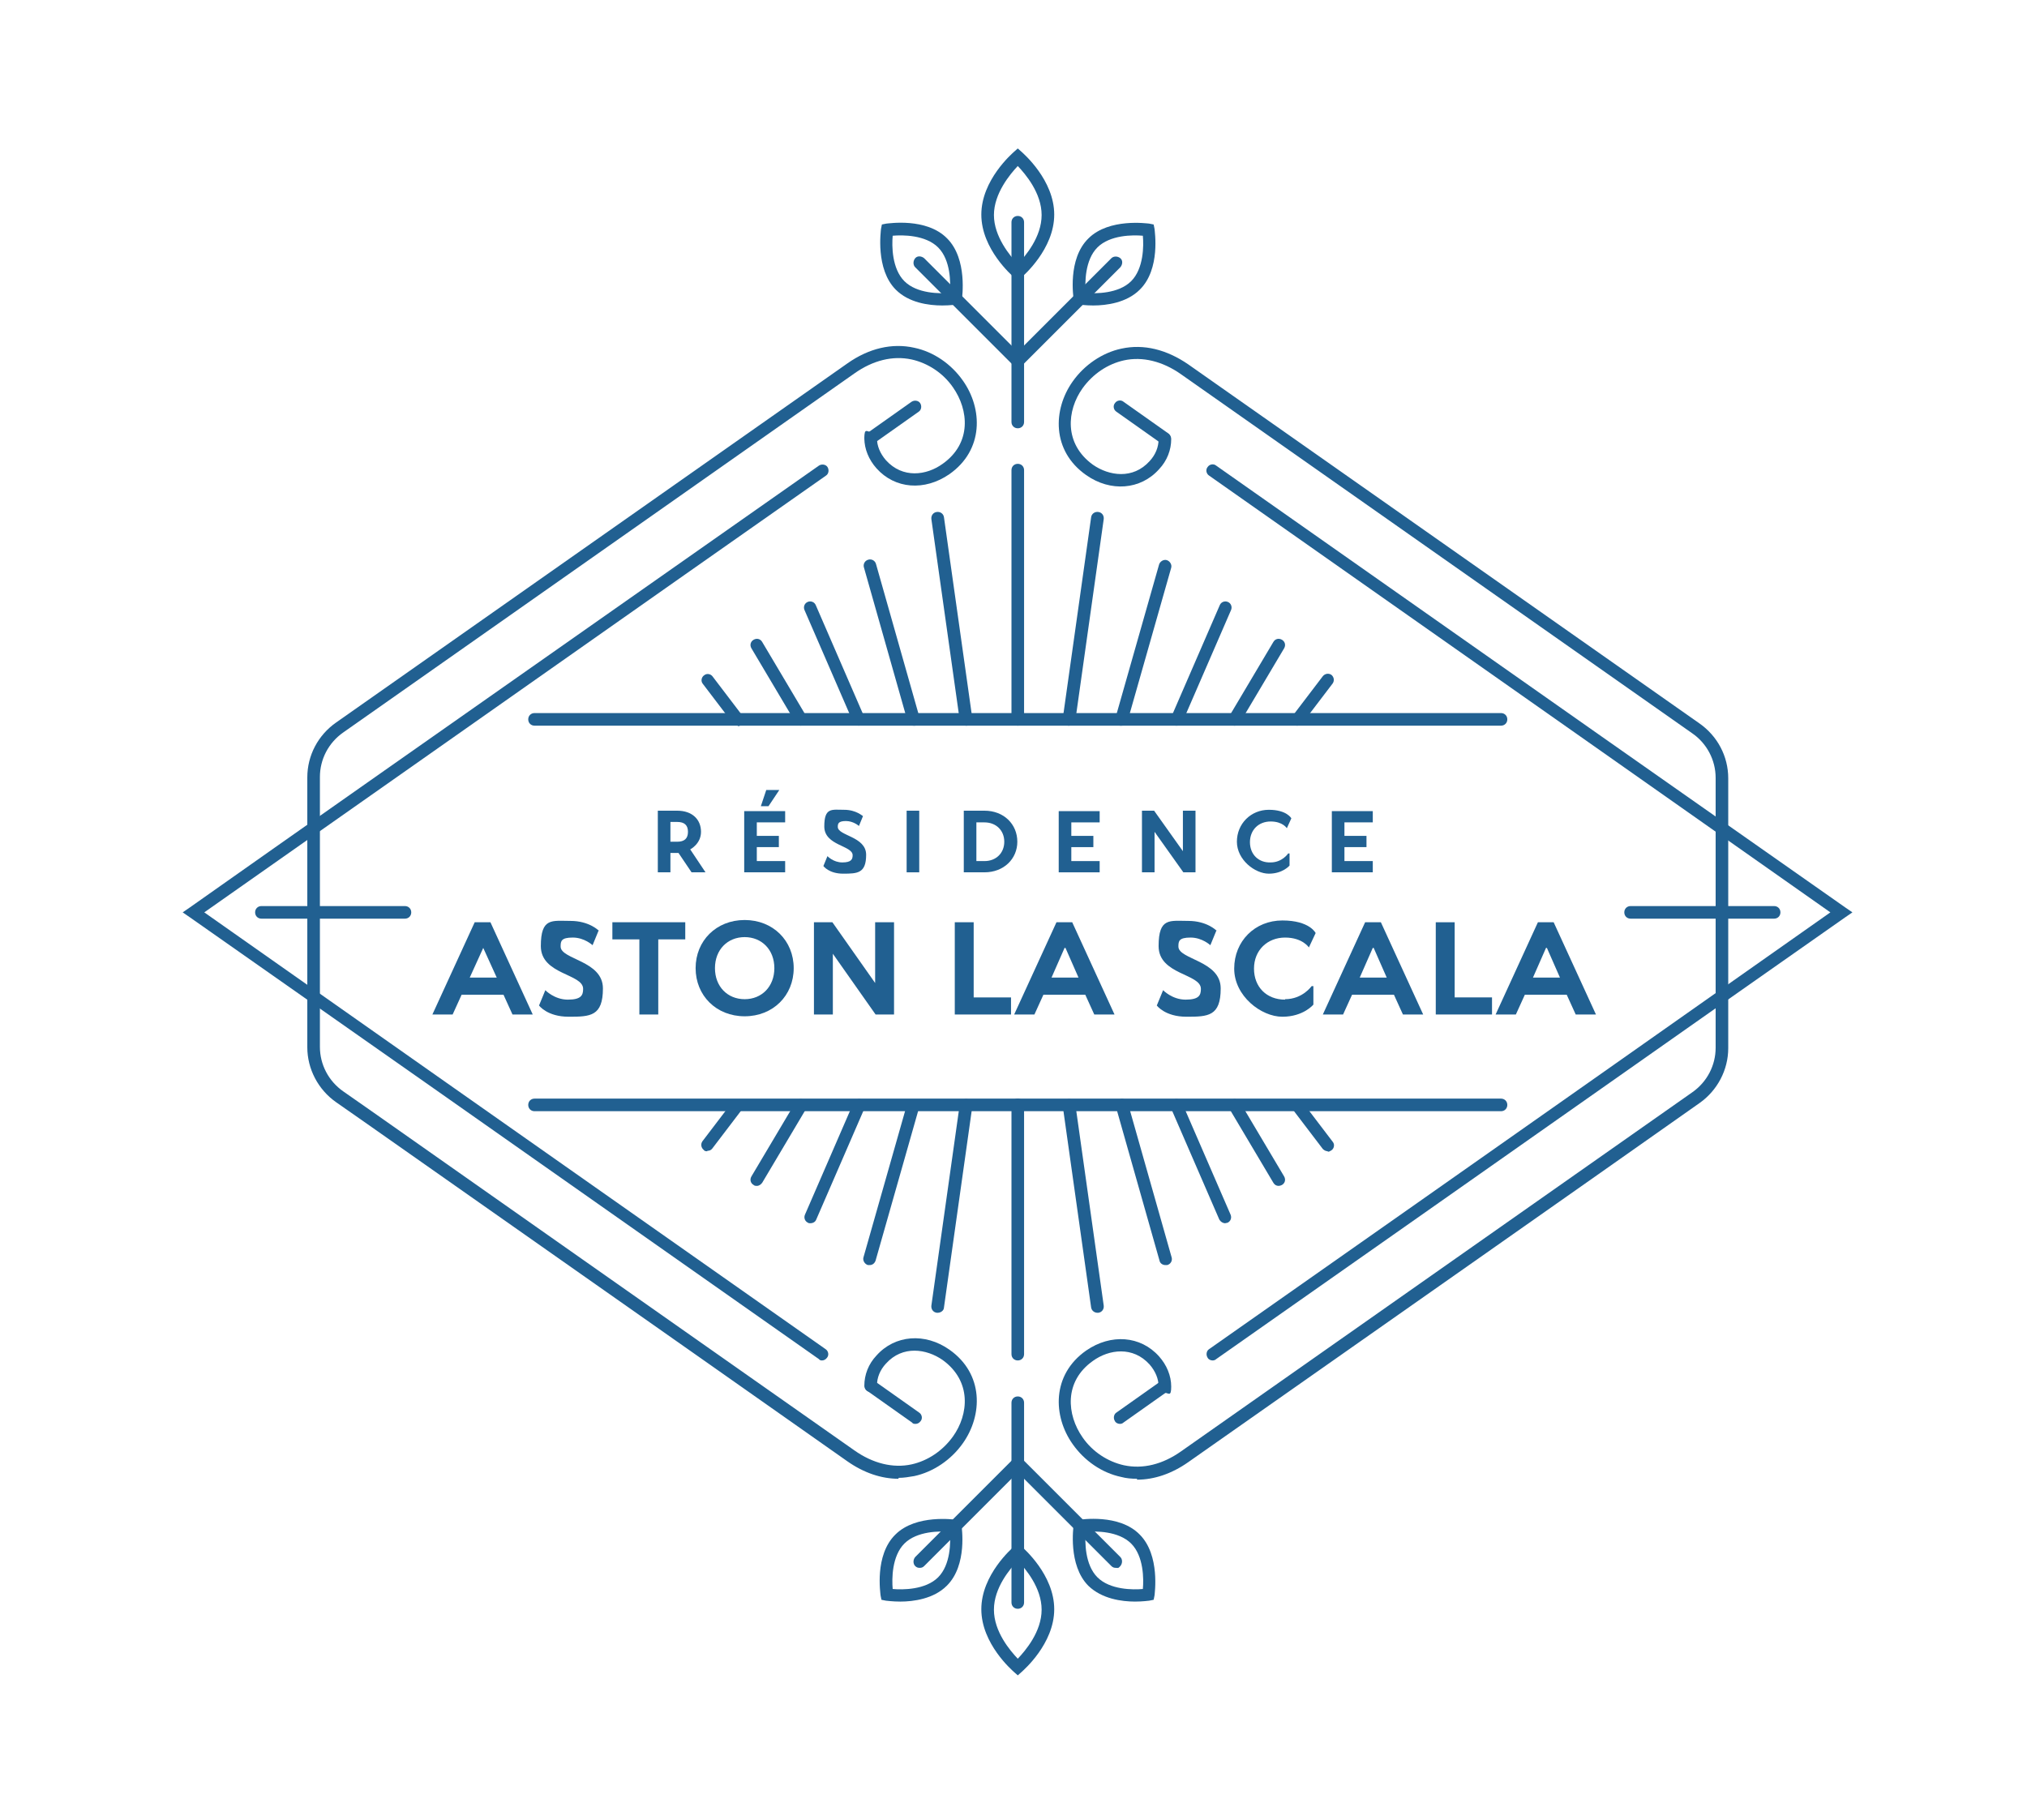 <?xml version="1.0" encoding="utf-8"?>
<!-- Generator: Adobe Illustrator 27.9.0, SVG Export Plug-In . SVG Version: 6.00 Build 0)  -->
<svg version="1.1" id="Calque_1" xmlns="http://www.w3.org/2000/svg" xmlns:xlink="http://www.w3.org/1999/xlink" x="0px" y="0px"
	 viewBox="0 0 450.5 404.5" style="enable-background:new 0 0 450.5 404.5;" xml:space="preserve">
<style type="text/css">
	.st0{fill:#216091;}
</style>
<path class="st0" d="M226.2,161.3c-0.8,0-1.4-0.6-1.4-1.4v-55.4c0-0.8,0.6-1.4,1.4-1.4s1.4,0.6,1.4,1.4v55.4
	C227.6,160.7,227,161.3,226.2,161.3z"/>
<path class="st0" d="M178,161.3c-0.5,0-0.9-0.2-1.2-0.7l-9.8-16.5c-0.4-0.7-0.2-1.5,0.5-1.9s1.5-0.2,1.9,0.5l9.8,16.5
	c0.4,0.7,0.2,1.5-0.5,1.9C178.5,161.2,178.2,161.3,178,161.3z"/>
<path class="st0" d="M274.4,161.3c-0.2,0-0.5,0-0.7-0.2c-0.7-0.4-0.9-1.2-0.5-1.9l9.8-16.5c0.4-0.7,1.2-0.9,1.9-0.5
	c0.7,0.4,0.9,1.2,0.5,1.9l-9.8,16.5C275.3,161,274.9,161.3,274.4,161.3L274.4,161.3z"/>
<path class="st0" d="M249.3,161.3c-0.1,0-0.3,0-0.4,0c-0.7-0.2-1.2-1-1-1.7l9.7-34.1c0.2-0.7,1-1.2,1.7-1s1.2,1,1,1.7l-9.7,34.1
	C250.4,160.9,249.9,161.3,249.3,161.3L249.3,161.3z"/>
<path class="st0" d="M203,161.3c-0.6,0-1.2-0.4-1.3-1l-9.7-34.2c-0.2-0.7,0.2-1.5,1-1.7c0.7-0.2,1.5,0.2,1.7,1l9.7,34.2
	c0.2,0.7-0.2,1.5-1,1.7C203.3,161.3,203.1,161.3,203,161.3z"/>
<path class="st0" d="M214.7,161.3c-0.7,0-1.3-0.5-1.4-1.2l-6.3-44.7c-0.1-0.8,0.4-1.5,1.2-1.6s1.5,0.4,1.6,1.2l6.3,44.7
	c0.1,0.8-0.4,1.5-1.2,1.6C214.9,161.3,214.8,161.3,214.7,161.3L214.7,161.3z"/>
<path class="st0" d="M164,161.3c-0.4,0-0.8-0.2-1.1-0.5l-6.7-8.8c-0.5-0.6-0.3-1.5,0.3-1.9c0.6-0.5,1.5-0.3,1.9,0.3l6.7,8.8
	c0.5,0.6,0.3,1.5-0.3,1.9c-0.3,0.2-0.5,0.3-0.8,0.3L164,161.3z"/>
<path class="st0" d="M261.5,161.3c-0.2,0-0.4,0-0.5-0.1c-0.7-0.3-1-1.1-0.7-1.8l10.8-24.9c0.3-0.7,1.1-1,1.8-0.7
	c0.7,0.3,1,1.1,0.7,1.8l-10.8,24.9C262.6,161,262.1,161.3,261.5,161.3z"/>
<path class="st0" d="M237.6,161.3c0,0-0.1,0-0.2,0c-0.8-0.1-1.3-0.8-1.2-1.6l6.3-44.7c0.1-0.8,0.8-1.3,1.6-1.2
	c0.8,0.1,1.3,0.8,1.2,1.6l-6.3,44.7C239,160.8,238.3,161.3,237.6,161.3L237.6,161.3z"/>
<path class="st0" d="M288.4,161.3c-0.3,0-0.6,0-0.8-0.3c-0.6-0.5-0.7-1.3-0.3-1.9l6.7-8.8c0.5-0.6,1.3-0.7,1.9-0.3
	c0.6,0.5,0.7,1.3,0.3,1.9l-6.7,8.8c-0.3,0.4-0.7,0.5-1.1,0.5V161.3z"/>
<path class="st0" d="M190.9,161.3c-0.5,0-1-0.3-1.3-0.8l-10.8-24.9c-0.3-0.7,0-1.5,0.7-1.8s1.5,0,1.8,0.7l10.8,24.9
	c0.3,0.7,0,1.5-0.7,1.8C191.2,161.2,191,161.3,190.9,161.3z"/>
<path class="st0" d="M333.5,161.3H118.8c-0.8,0-1.4-0.6-1.4-1.4s0.6-1.4,1.4-1.4h214.8c0.8,0,1.4,0.6,1.4,1.4s-0.6,1.4-1.4,1.4
	H333.5z"/>
<path class="st0" d="M226.2,302.4c-0.8,0-1.4-0.6-1.4-1.4v-55.4c0-0.8,0.6-1.4,1.4-1.4s1.4,0.6,1.4,1.4V301
	C227.6,301.8,227,302.4,226.2,302.4z"/>
<path class="st0" d="M284.2,263.6c-0.5,0-0.9-0.2-1.2-0.7l-9.8-16.5c-0.4-0.7-0.2-1.5,0.5-1.9s1.5-0.2,1.9,0.5l9.8,16.5
	c0.4,0.7,0.2,1.5-0.5,1.9C284.7,263.5,284.4,263.6,284.2,263.6L284.2,263.6z"/>
<path class="st0" d="M168.2,263.6c-0.2,0-0.5,0-0.7-0.2c-0.7-0.4-0.9-1.2-0.5-1.9l9.8-16.5c0.4-0.7,1.2-0.9,1.9-0.5s0.9,1.2,0.5,1.9
	l-9.8,16.5C169.1,263.3,168.7,263.6,168.2,263.6z"/>
<path class="st0" d="M193.3,281.2c-0.1,0-0.3,0-0.4,0c-0.7-0.2-1.2-1-1-1.7l9.7-34.1c0.2-0.7,1-1.2,1.7-1s1.2,1,1,1.7l-9.7,34.1
	C194.4,280.8,193.9,281.2,193.3,281.2L193.3,281.2z"/>
<path class="st0" d="M259,281.2c-0.6,0-1.2-0.4-1.3-1L248,246c-0.2-0.7,0.2-1.5,1-1.7c0.7-0.2,1.5,0.2,1.7,1l9.7,34.2
	c0.2,0.7-0.2,1.5-1,1.7C259.3,281.2,259.1,281.2,259,281.2L259,281.2z"/>
<path class="st0" d="M243.9,291.8c-0.7,0-1.3-0.5-1.4-1.2l-6.3-44.7c-0.1-0.8,0.4-1.5,1.2-1.6s1.5,0.4,1.6,1.2l6.3,44.7
	c0.1,0.8-0.4,1.5-1.2,1.6C244.1,291.8,244,291.8,243.9,291.8L243.9,291.8z"/>
<path class="st0" d="M295.1,255.9c-0.4,0-0.8-0.2-1.1-0.5l-6.7-8.8c-0.5-0.6-0.3-1.5,0.3-1.9c0.6-0.5,1.5-0.3,1.9,0.3l6.7,8.8
	c0.5,0.6,0.3,1.5-0.3,1.9c-0.3,0.2-0.5,0.3-0.8,0.3V255.9z"/>
<path class="st0" d="M180.1,271.9c-0.2,0-0.4,0-0.5-0.1c-0.7-0.3-1-1.1-0.7-1.8l10.8-24.9c0.3-0.7,1.1-1,1.8-0.7s1,1.1,0.7,1.8
	l-10.8,24.9C181.2,271.6,180.7,271.9,180.1,271.9z"/>
<path class="st0" d="M208.4,291.8c0,0-0.1,0-0.2,0c-0.8-0.1-1.3-0.8-1.2-1.6l6.3-44.7c0.1-0.8,0.8-1.3,1.6-1.2s1.3,0.8,1.2,1.6
	l-6.3,44.7C209.8,291.3,209.1,291.8,208.4,291.8L208.4,291.8z"/>
<path class="st0" d="M157.2,255.9c-0.3,0-0.6,0-0.8-0.3c-0.6-0.5-0.7-1.3-0.3-1.9l6.7-8.8c0.5-0.6,1.3-0.7,1.9-0.3
	c0.6,0.5,0.7,1.3,0.3,1.9l-6.7,8.8c-0.3,0.4-0.7,0.5-1.1,0.5L157.2,255.9z"/>
<path class="st0" d="M272.3,271.9c-0.5,0-1-0.3-1.3-0.8l-10.8-24.9c-0.3-0.7,0-1.5,0.7-1.8s1.5,0,1.8,0.7l10.8,24.9
	c0.3,0.7,0,1.5-0.7,1.8C272.6,271.8,272.4,271.9,272.3,271.9z"/>
<path class="st0" d="M333.5,247H118.8c-0.8,0-1.4-0.6-1.4-1.4s0.6-1.4,1.4-1.4h214.8c0.8,0,1.4,0.6,1.4,1.4s-0.6,1.4-1.4,1.4H333.5z
	"/>
<g>
	<path class="st0" d="M199.7,328.7c-3.8,0-7.7-1.3-11.4-3.9C143,292.9,108,268.4,81,249.4l-6.3-4.4c-4-2.8-6.4-7.4-6.4-12.2v-60
		c0-4.9,2.4-9.4,6.4-12.2l113.6-79.8c4.8-3.4,10-4.6,14.9-3.5c4.3,0.9,8.2,3.6,10.8,7.3c4.4,6.2,4.7,15.4-3,20.8
		c-5.5,3.8-12.1,3.3-16.2-1.3c-1.7-1.9-2.7-4.3-2.7-6.7s0.6-1.4,1.4-1.4s1.4,0.6,1.4,1.4c0,1.7,0.7,3.4,2,4.9
		c3.7,4.1,9,3.4,12.6,0.8c6.5-4.6,5.8-12,2.3-17c-2.2-3.2-5.6-5.4-9.2-6.2c-4.2-0.9-8.6,0.2-12.7,3.1L76.3,162.8
		c-3.3,2.3-5.2,6-5.2,9.9v60c0,3.9,1.9,7.6,5.2,9.9l6.3,4.4c27,19,61.9,43.5,107.3,75.4c4.1,2.9,8.6,4,12.7,3.1
		c3.6-0.8,6.9-3,9.2-6.2c3.5-4.9,4.2-12.3-2.3-17c-3.6-2.5-8.9-3.3-12.6,0.8c-1.3,1.4-2,3.1-2,4.9s-0.6,1.4-1.4,1.4
		s-1.4-0.6-1.4-1.4c0-2.4,0.9-4.8,2.7-6.7c4.1-4.6,10.8-5.1,16.2-1.3c7.7,5.4,7.4,14.6,3,20.8c-2.6,3.7-6.6,6.4-10.8,7.3
		c-1.2,0.2-2.3,0.4-3.5,0.4L199.7,328.7z"/>
	<path class="st0" d="M252.7,328.7c-1.2,0-2.4-0.1-3.5-0.4c-4.3-0.9-8.2-3.6-10.8-7.3c-4.4-6.2-4.7-15.4,3-20.8
		c5.5-3.8,12.1-3.3,16.2,1.3c1.7,1.9,2.7,4.3,2.7,6.7s-0.6,1.4-1.4,1.4s-1.4-0.6-1.4-1.4c0-1.7-0.7-3.4-2-4.9
		c-3.7-4.1-9-3.4-12.6-0.8c-6.5,4.6-5.8,12-2.3,17c2.2,3.2,5.6,5.4,9.2,6.2c4.2,0.9,8.6-0.2,12.7-3.1c49-34.4,85.8-60.3,113.6-79.8
		c3.3-2.3,5.2-6,5.2-9.9v-60c0-4-2-7.7-5.2-9.9L262.5,83.2c-4.1-2.9-8.6-4-12.7-3.1c-3.6,0.8-6.9,3-9.2,6.2
		c-3.5,4.9-4.2,12.3,2.3,17c3.6,2.5,8.9,3.3,12.6-0.8c1.3-1.4,2-3.1,2-4.9s0.6-1.4,1.4-1.4s1.4,0.6,1.4,1.4c0,2.4-0.9,4.8-2.7,6.7
		c-4.1,4.6-10.8,5.1-16.2,1.3c-7.7-5.4-7.4-14.6-3-20.8c2.6-3.7,6.6-6.4,10.8-7.3c5-1.1,10.1,0.2,14.9,3.5l113.6,79.8
		c4,2.8,6.4,7.3,6.4,12.2v60c0,4.8-2.4,9.4-6.4,12.2c-27.8,19.6-64.6,45.4-113.6,79.8c-3.7,2.6-7.6,3.9-11.4,3.9L252.7,328.7z"/>
	<path class="st0" d="M193.5,98.8c-0.4,0-0.9-0.2-1.1-0.6c-0.4-0.6-0.3-1.5,0.3-1.9l9.9-7c0.6-0.4,1.5-0.3,1.9,0.3
		c0.4,0.6,0.3,1.5-0.3,1.9l-9.9,7C194.1,98.7,193.8,98.8,193.5,98.8L193.5,98.8z"/>
	<path class="st0" d="M258.8,98.8c-0.3,0-0.6,0-0.8-0.3l-9.9-7c-0.6-0.4-0.8-1.3-0.3-1.9c0.4-0.6,1.3-0.8,1.9-0.3l9.9,7
		c0.6,0.4,0.8,1.3,0.3,1.9C259.6,98.6,259.2,98.8,258.8,98.8z"/>
	<path class="st0" d="M248.9,316.5c-0.4,0-0.9-0.2-1.1-0.6c-0.4-0.6-0.3-1.5,0.3-1.9l9.9-7c0.6-0.4,1.5-0.3,1.9,0.3
		c0.4,0.6,0.3,1.5-0.3,1.9l-9.9,7C249.5,316.4,249.2,316.5,248.9,316.5L248.9,316.5z"/>
	<path class="st0" d="M203.5,316.5c-0.3,0-0.6,0-0.8-0.3l-9.9-7c-0.6-0.4-0.8-1.3-0.3-1.9c0.4-0.6,1.3-0.8,1.9-0.3l9.9,7
		c0.6,0.4,0.8,1.3,0.3,1.9C204.3,316.3,203.9,316.5,203.5,316.5L203.5,316.5z"/>
	<path class="st0" d="M182.8,302.4c-0.3,0-0.6,0-0.8-0.3c-69.4-48.8-112.4-79-139.8-98.2l-1.6-1.1l1.6-1.1
		c22.8-16.1,56.6-39.8,107.6-75.6l32.2-22.6c0.6-0.4,1.5-0.3,1.9,0.3c0.4,0.6,0.3,1.5-0.3,1.9l-32.2,22.6
		c-49.8,35-83.2,58.5-106,74.5c27.4,19.3,70.1,49.3,138.1,97.1c0.6,0.4,0.8,1.3,0.3,1.9c-0.3,0.4-0.7,0.6-1.1,0.6H182.8z"/>
	<path class="st0" d="M269.5,302.4c-0.4,0-0.9-0.2-1.1-0.6c-0.4-0.6-0.3-1.5,0.3-1.9c68.1-47.8,110.7-77.8,138.1-97.1
		c-27.4-19.3-70.1-49.3-138.1-97.1c-0.6-0.4-0.8-1.3-0.3-1.9c0.4-0.6,1.3-0.8,1.9-0.3c69.4,48.8,112.4,79,139.8,98.2l1.6,1.1
		l-1.6,1.1c-27.4,19.2-70.4,49.5-139.8,98.2C270.1,302.3,269.8,302.4,269.5,302.4L269.5,302.4z"/>
	<path class="st0" d="M226.2,95.2c-0.8,0-1.4-0.6-1.4-1.4V49.4c0-0.8,0.6-1.4,1.4-1.4s1.4,0.6,1.4,1.4v44.4
		C227.6,94.6,227,95.2,226.2,95.2z"/>
	<path class="st0" d="M226.2,62.4l-0.9-0.8c-0.3-0.3-7.2-6.2-7.2-13.9s6.9-13.6,7.2-13.9l0.9-0.8l0.9,0.8c0.3,0.3,7.2,6.2,7.2,13.9
		s-6.9,13.6-7.2,13.9C227.1,61.6,226.2,62.4,226.2,62.4z M226.2,36.9c-1.7,1.8-5.3,6.1-5.3,10.9s3.6,9.1,5.3,10.9
		c1.7-1.8,5.3-6,5.3-10.9S227.9,38.7,226.2,36.9z"/>
	<path class="st0" d="M209.4,67.9c-3,0-7.4-0.6-10.3-3.5l0,0c-4.6-4.6-3.3-13.2-3.3-13.5l0.2-1l1-0.2c0.4,0,8.9-1.4,13.5,3.3
		c4.6,4.6,3.3,13.2,3.3,13.5l-0.2,1l-1,0.2C212.5,67.7,211.2,67.9,209.4,67.9z M201,62.5c2.8,2.8,7.9,2.8,10.1,2.6
		c0.2-2.2,0.2-7.3-2.6-10.1s-7.9-2.8-10.1-2.6C198.2,54.6,198.2,59.7,201,62.5L201,62.5z"/>
	<path class="st0" d="M226.2,81.6c-0.4,0-0.7-0.1-1-0.4l-21.8-21.8c-0.5-0.5-0.5-1.4,0-2s1.4-0.5,2,0l21.8,21.8c0.5,0.5,0.5,1.4,0,2
		S226.6,81.6,226.2,81.6z"/>
	<path class="st0" d="M243,67.9c-1.8,0-3-0.2-3.2-0.2l-1-0.2l-0.2-1c0-0.4-1.4-8.9,3.3-13.5c4.6-4.6,13.2-3.3,13.5-3.3l1,0.2l0.2,1
		c0,0.4,1.4,8.9-3.3,13.5l0,0l0,0C250.4,67.3,245.9,67.9,243,67.9L243,67.9z M241.3,65.1c2.2,0.2,7.3,0.2,10.1-2.6l0,0
		c2.8-2.8,2.8-7.9,2.6-10.1c-2.2-0.2-7.3-0.2-10.1,2.6S241.1,62.9,241.3,65.1z"/>
	<path class="st0" d="M226.2,81.6c-0.4,0-0.7-0.1-1-0.4c-0.5-0.5-0.5-1.4,0-2L247,57.4c0.5-0.5,1.4-0.5,2,0s0.5,1.4,0,2l-21.8,21.8
		C226.9,81.5,226.6,81.6,226.2,81.6z"/>
	<path class="st0" d="M226.2,357.6c-0.8,0-1.4-0.6-1.4-1.4v-44.4c0-0.8,0.6-1.4,1.4-1.4s1.4,0.6,1.4,1.4v44.4
		C227.6,357,227,357.6,226.2,357.6z"/>
	<path class="st0" d="M226.2,372.4l-0.9-0.8c-0.3-0.3-7.2-6.2-7.2-13.9s6.9-13.6,7.2-13.9l0.9-0.8l0.9,0.8c0.3,0.3,7.2,6.2,7.2,13.9
		s-6.9,13.6-7.2,13.9L226.2,372.4z M226.2,346.9c-1.7,1.8-5.3,6-5.3,10.9s3.6,9.1,5.3,10.9c1.7-1.8,5.3-6,5.3-10.9
		S227.9,348.7,226.2,346.9z"/>
	<path class="st0" d="M252.3,356c-3,0-7.4-0.6-10.4-3.5c-4.6-4.6-3.3-13.2-3.3-13.5l0.2-1l1-0.2c0.4,0,8.9-1.4,13.5,3.3l0,0
		c4.6,4.6,3.3,13.2,3.3,13.5l-0.2,1l-1,0.2c-0.1,0-1.4,0.2-3.2,0.2H252.3z M255.2,354.4L255.2,354.4L255.2,354.4z M241.3,340.5
		c-0.2,2.2-0.2,7.3,2.6,10.1c2.8,2.8,7.9,2.8,10.1,2.6c0.2-2.2,0.2-7.3-2.6-10.1l0,0C248.6,340.3,243.5,340.3,241.3,340.5z"/>
	<path class="st0" d="M248,348.5c-0.4,0-0.7-0.1-1-0.4l-21.8-21.8c-0.5-0.5-0.5-1.4,0-2s1.4-0.5,2,0l21.8,21.8c0.5,0.5,0.5,1.4,0,2
		S248.4,348.5,248,348.5z"/>
	<path class="st0" d="M200.1,356c-1.8,0-3-0.2-3.2-0.2l-1-0.2l-0.2-1c0-0.4-1.4-8.9,3.3-13.5l0,0c4.6-4.6,13.2-3.3,13.5-3.3l1,0.2
		l0.2,1c0,0.4,1.4,8.9-3.3,13.5C207.5,355.4,203,356,200.1,356L200.1,356z M198.4,353.2c2.2,0.2,7.3,0.2,10.1-2.6
		c2.8-2.8,2.8-7.9,2.6-10.1c-2.2-0.2-7.3-0.2-10.1,2.6l0,0C198.2,345.9,198.2,351,198.4,353.2z M200,342.1L200,342.1L200,342.1z"/>
	<path class="st0" d="M204.4,348.5c-0.4,0-0.7-0.1-1-0.4c-0.5-0.5-0.5-1.4,0-2l21.8-21.8c0.5-0.5,1.4-0.5,2,0s0.5,1.4,0,2
		l-21.8,21.8C205.1,348.4,204.8,348.5,204.4,348.5z"/>
	<path class="st0" d="M90,204.2H58.1c-0.8,0-1.4-0.6-1.4-1.4s0.6-1.4,1.4-1.4H90c0.8,0,1.4,0.6,1.4,1.4S90.8,204.2,90,204.2z"/>
	<path class="st0" d="M394.3,204.2h-31.9c-0.8,0-1.4-0.6-1.4-1.4s0.6-1.4,1.4-1.4h31.9c0.8,0,1.4,0.6,1.4,1.4
		S395.1,204.2,394.3,204.2z"/>
</g>
<g>
	<path class="st0" d="M156.8,193.9h-3.1l-2.9-4.3H149v4.3h-2.8v-13.7h4.3c3.4,0,5.3,2,5.3,4.7s-2.4,3.9-2.4,3.9l0,0L156.8,193.9z
		 M149,187.1h1.5c1.6,0,2.4-0.7,2.4-2.2s-0.8-2.2-2.4-2.2H149V187.1L149,187.1z"/>
	<path class="st0" d="M165.4,180.3h9.1v2.5h-6.3v3h4.9v2.5h-4.9v3.1h6.3v2.5h-9.1V180.3L165.4,180.3z M170.3,175.6h2.9l-2.4,3.6
		h-1.7L170.3,175.6z"/>
	<path class="st0" d="M191.8,181.4l-0.9,2.2c0,0-1.2-1.1-2.9-1.1s-1.8,0.6-1.8,1.3c0,2,6.3,2.1,6.3,6.2s-1.9,4.2-5.1,4.2
		s-4.4-1.7-4.4-1.7l0.9-2.2c0,0,1.3,1.4,3.3,1.4s2.3-0.7,2.3-1.6c0-2.2-6.3-2.1-6.3-6.4s1.7-3.7,4.4-3.7S191.7,181.4,191.8,181.4
		L191.8,181.4z"/>
	<path class="st0" d="M204.3,193.9h-2.8v-13.7h2.8V193.9z"/>
	<path class="st0" d="M226.1,187.1c0,3.8-3,6.8-7.3,6.8h-4.6v-13.7h4.6C223.1,180.2,226.1,183.2,226.1,187.1L226.1,187.1z
		 M217,182.8v8.6h1.8c2.6,0,4.4-1.8,4.4-4.3s-1.8-4.3-4.4-4.3H217z"/>
	<path class="st0" d="M235.3,180.3h9.1v2.5h-6.3v3h4.9v2.5h-4.9v3.1h6.3v2.5h-9.1V180.3L235.3,180.3z"/>
	<path class="st0" d="M265.7,193.9H263l-6.4-9v9h-2.8v-13.7h2.7l6.4,9v-9h2.8L265.7,193.9L265.7,193.9z"/>
	<path class="st0" d="M282.4,191.7c2.6,0,3.9-2,3.9-2h0.3v2.7c0,0-1.5,1.8-4.6,1.8s-7.1-3.1-7.1-7.1s3.1-7.1,7.1-7.1s5,1.9,5,1.9
		l-1,2.2c0,0-0.9-1.5-3.6-1.5s-4.6,1.9-4.6,4.6S279.7,191.8,282.4,191.7L282.4,191.7z"/>
	<path class="st0" d="M296,180.3h9.1v2.5h-6.3v3h4.9v2.5h-4.9v3.1h6.3v2.5H296V180.3L296,180.3z"/>
</g>
<g>
	<path class="st0" d="M102.6,221.1l-2,4.4h-4.5l9.4-20.5h3.5l9.4,20.5h-4.5l-2-4.4H102.6L102.6,221.1z M107.4,210.7L107.4,210.7
		l-3,6.6h6L107.4,210.7L107.4,210.7z"/>
	<path class="st0" d="M133.1,206.7l-1.4,3.4c0,0-1.8-1.7-4.4-1.7s-2.7,0.8-2.7,2c0,2.9,9.4,3.1,9.4,9.3s-2.8,6.3-7.6,6.3
		s-6.6-2.5-6.6-2.5l1.4-3.4c0,0,2,2.1,5,2.1c3,0,3.4-1,3.4-2.4c0-3.4-9.4-3.1-9.4-9.5s2.5-5.6,6.6-5.6c4.1,0,6.2,2.1,6.2,2.1
		L133.1,206.7z"/>
	<path class="st0" d="M152.3,205v3.8h-6v16.7h-4.2v-16.7h-6V205h16.3H152.3z"/>
	<path class="st0" d="M165.5,225.9c-6.3,0-10.9-4.6-10.9-10.7s4.6-10.7,10.9-10.7s10.9,4.6,10.9,10.7S171.8,225.9,165.5,225.9z
		 M165.5,222.1c3.8,0,6.6-2.8,6.6-6.9s-2.8-6.9-6.6-6.9s-6.6,2.8-6.6,6.9S161.7,222.1,165.5,222.1z"/>
	<path class="st0" d="M198.7,225.5h-4.1l-9.5-13.5v13.5h-4.2V205h4.1l9.5,13.5V205h4.2V225.5z"/>
	<path class="st0" d="M216.4,221.7h8.3v3.8h-12.5V205h4.2V221.7z"/>
	<path class="st0" d="M231.9,221.1l-2,4.4h-4.5l9.4-20.5h3.5l9.4,20.5h-4.5l-2-4.4h-9.4H231.9z M236.7,210.7h-0.1l-2.9,6.6h6
		l-2.9-6.6H236.7z"/>
	<path class="st0" d="M270.4,206.7l-1.4,3.4c0,0-1.8-1.7-4.4-1.7s-2.7,0.8-2.7,2c0,2.9,9.4,3.1,9.4,9.3s-2.8,6.3-7.6,6.3
		s-6.6-2.5-6.6-2.5l1.4-3.4c0,0,2,2.1,5,2.1s3.4-1,3.4-2.4c0-3.4-9.4-3.1-9.4-9.5s2.5-5.6,6.6-5.6s6.2,2.1,6.2,2.1L270.4,206.7z"/>
	<path class="st0" d="M285.6,222.1c3.9,0,5.9-2.9,5.9-2.9h0.4v4.1c0,0-2.2,2.7-6.9,2.7s-10.7-4.6-10.7-10.7s4.6-10.7,10.7-10.7
		s7.4,2.8,7.4,2.8l-1.5,3.2c0,0-1.4-2.2-5.3-2.2s-6.9,2.8-6.9,6.9s2.8,6.9,6.9,6.9V222.1z"/>
	<path class="st0" d="M300.5,221.1l-2,4.4H294l9.4-20.5h3.5l9.4,20.5h-4.5l-2-4.4h-9.4H300.5z M305.2,210.7h-0.1l-2.9,6.6h6
		l-2.9-6.6H305.2z"/>
	<path class="st0" d="M323.3,221.7h8.3v3.8h-12.5V205h4.2V221.7z"/>
	<path class="st0" d="M338.9,221.1l-2,4.4h-4.5l9.4-20.5h3.5l9.4,20.5h-4.5l-2-4.4h-9.4H338.9z M343.7,210.7h-0.1l-2.9,6.6h6
		l-2.9-6.6H343.7z"/>
</g>
</svg>

